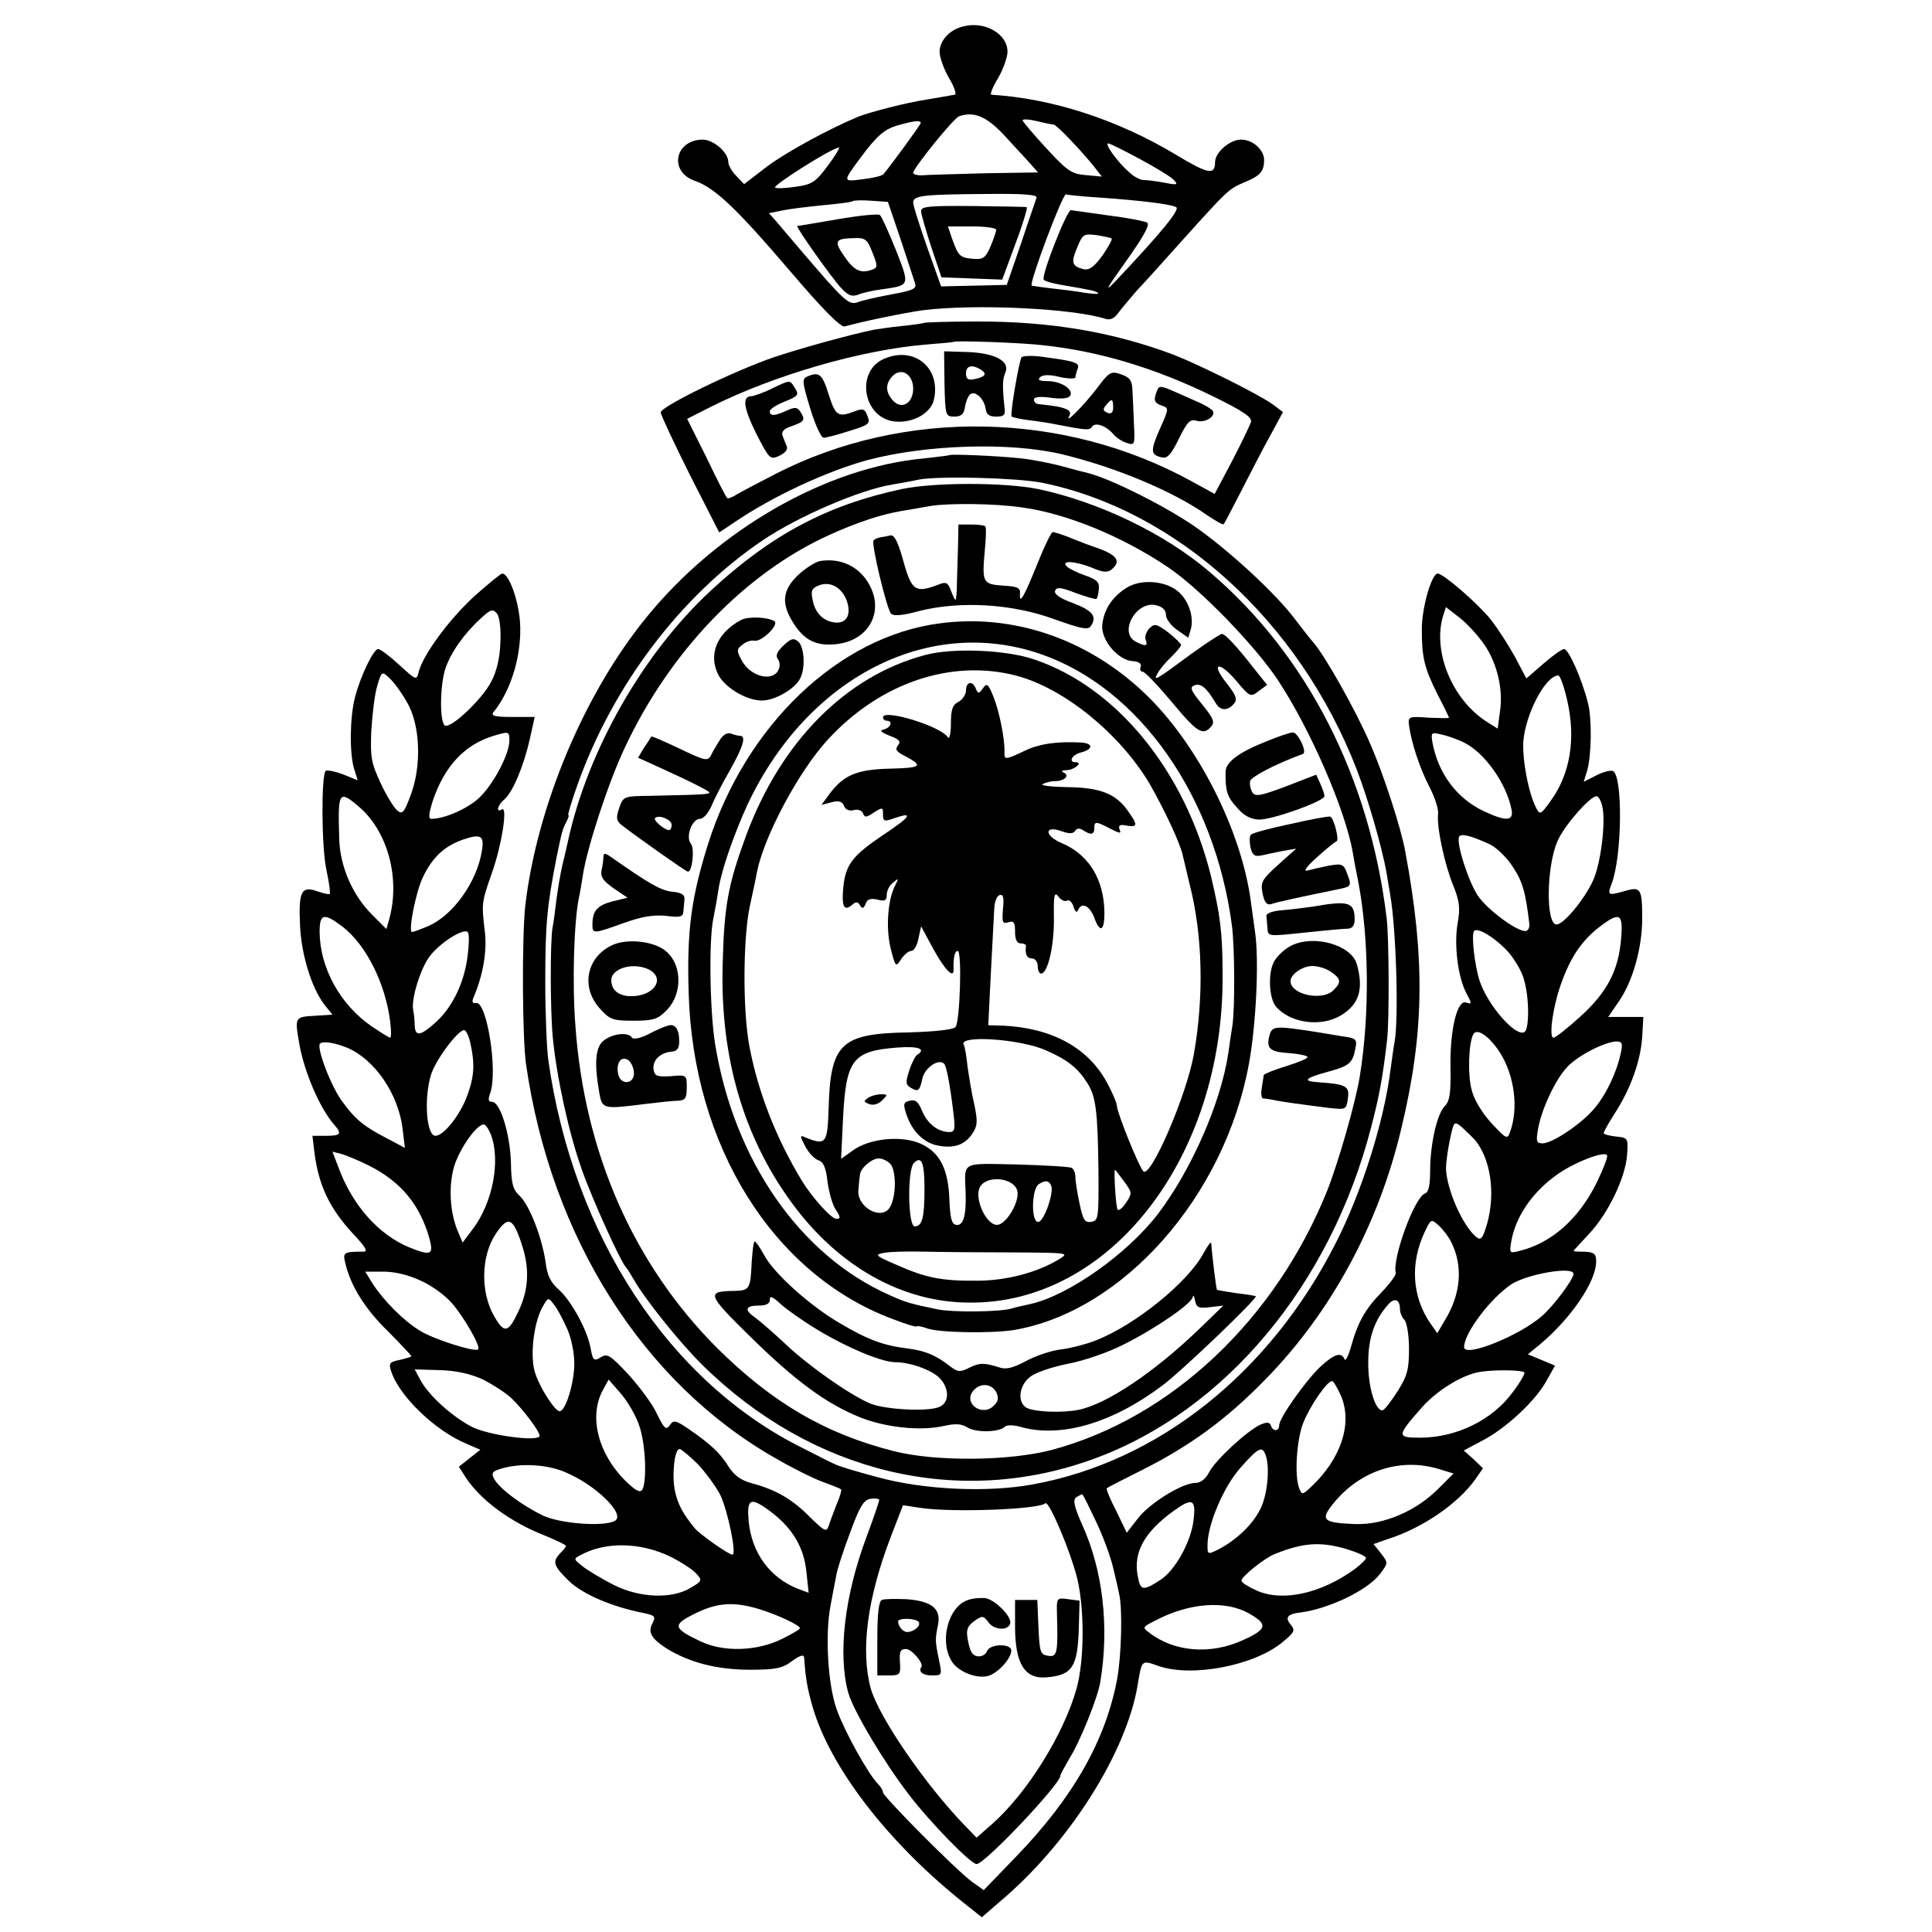 <?xml version="1.0" standalone="no"?>
<!DOCTYPE svg PUBLIC "-//W3C//DTD SVG 20010904//EN"
 "http://www.w3.org/TR/2001/REC-SVG-20010904/DTD/svg10.dtd">
<svg version="1.0" xmlns="http://www.w3.org/2000/svg"
 width="512pt" height="512pt" viewBox="0 0 512 512"
 preserveAspectRatio="xMidYMid meet">
<g transform="translate(0,512) scale(0.1,-0.1)"
fill="#000000" stroke="none">
<path d="M2553 5050 c-36 -8 -63 -38 -63 -67 0 -14 11 -46 25 -70 14 -23 21
-44 15 -44 -5 -1 -13 -2 -17 -3 -5 -1 -30 -5 -58 -10 -53 -8 -146 -32 -180
-45 -79 -33 -189 -93 -242 -132 l-61 -47 -21 22 c-12 12 -21 29 -21 37 0 25
-39 59 -68 59 -74 -1 -90 -85 -21 -109 52 -18 108 -70 249 -235 91 -107 139
-155 149 -151 42 12 156 36 208 43 139 17 394 5 483 -23 12 -4 23 1 33 15 8
11 30 37 48 58 19 20 75 82 124 137 120 133 121 134 163 152 42 17 52 29 52
59 0 27 -30 54 -61 54 -30 0 -69 -34 -69 -60 0 -35 -19 -31 -102 19 -156 94
-329 150 -491 160 -4 1 4 21 18 44 14 24 25 56 25 70 0 47 -60 82 -117 67z
m105 -285 c26 -28 57 -62 70 -76 l23 -26 -133 -2 c-73 -2 -148 -4 -165 -5 -18
-2 -33 1 -33 6 0 12 108 146 122 150 39 13 71 0 116 -47z m134 25 c8 0 74 -70
107 -111 l21 -27 -43 4 c-37 3 -49 11 -104 71 -35 38 -63 71 -63 74 0 4 17 3
38 -2 20 -5 40 -9 44 -9z m-352 4 c0 -4 -75 -107 -99 -136 -4 -4 -28 -10 -55
-13 -53 -7 -53 -7 -7 55 45 61 65 78 101 88 42 12 60 14 60 6z m580 -95 c41
-22 82 -47 90 -55 13 -14 11 -15 -25 -8 -22 4 -47 7 -55 7 -8 0 -26 9 -38 21
-31 27 -66 76 -55 76 4 0 42 -19 83 -41z m-826 -18 c-33 -44 -42 -50 -86 -56
-27 -4 -51 -5 -54 -2 -6 6 149 104 169 106 4 1 -9 -21 -29 -48z m553 -85 c-2
-6 -21 -60 -41 -121 l-38 -110 -87 -2 -87 -2 -37 104 c-20 57 -37 110 -37 118
0 19 25 22 203 23 89 1 127 -2 124 -10z m173 0 c109 -8 182 -17 197 -25 11 -6
-40 -68 -155 -190 -37 -39 -34 -32 23 48 47 66 63 96 55 101 -7 4 -53 13 -102
19 -50 7 -94 13 -100 14 -10 2 -79 -173 -72 -184 2 -4 23 -10 47 -14 81 -14
92 -16 97 -22 3 -3 -13 -2 -35 1 -22 4 -62 9 -90 12 -27 3 -51 7 -51 7 -7 7
82 244 91 242 5 -2 48 -6 95 -9z m-533 -111 c18 -54 35 -107 38 -116 5 -14 -6
-19 -62 -29 -37 -7 -78 -16 -90 -21 -23 -8 -34 1 -145 131 -26 30 -56 66 -68
80 l-22 25 34 7 c18 4 67 10 108 14 41 4 77 8 80 11 2 2 24 3 49 1 l44 -3 34
-100z m559 3 c2 -3 -9 -23 -25 -46 -23 -31 -35 -39 -51 -35 -30 8 -32 18 -15
58 14 34 17 36 50 32 20 -3 38 -7 41 -9z"/>
<path d="M2441 4560 c0 -8 13 -51 27 -95 l27 -80 81 -3 80 -3 35 95 c20 53 33
97 30 97 -3 1 -68 2 -143 3 -117 1 -138 -1 -137 -14z m199 -49 c0 -5 -7 -25
-15 -44 -13 -30 -19 -35 -45 -33 -36 3 -40 7 -56 51 l-12 35 64 0 c35 0 64 -4
64 -9z"/>
<path d="M2220 4539 c-58 -10 -106 -18 -107 -18 -5 -2 91 -137 115 -163 19
-21 29 -25 46 -19 11 5 39 11 61 14 77 11 77 8 39 105 -19 47 -38 89 -42 92
-4 4 -54 -1 -112 -11z m92 -88 c14 -35 14 -40 1 -45 -31 -12 -49 -4 -75 34
-29 42 -26 48 28 49 27 1 33 -4 46 -38z"/>
<path d="M2448 4264 c-2 -1 -28 -5 -58 -8 -30 -3 -64 -8 -75 -10 -64 -13 -200
-51 -265 -73 -105 -36 -300 -131 -299 -146 0 -6 35 -81 77 -165 l78 -153 39
26 c101 69 245 136 355 166 155 41 377 48 515 15 141 -34 294 -98 382 -160 24
-16 44 -28 46 -25 2 2 23 42 47 89 24 47 58 113 77 147 l33 61 -28 21 c-38 27
-193 104 -262 131 -160 60 -324 88 -517 88 -78 0 -144 -2 -145 -4z m317 -59
c149 -16 299 -61 453 -137 79 -39 101 -54 97 -67 -3 -9 -25 -55 -50 -103 l-46
-87 -62 34 c-339 186 -761 193 -1100 20 -45 -23 -92 -48 -104 -55 -12 -8 -24
-12 -26 -10 -3 3 -28 51 -55 108 l-51 102 61 31 c169 85 401 152 573 166 39 3
71 6 72 7 5 4 180 -2 238 -9z"/>
<path d="M2503 4102 c2 -84 3 -86 26 -86 18 0 25 6 28 24 2 14 8 29 13 34 13
13 38 -10 42 -37 2 -16 10 -21 28 -21 21 0 25 4 22 24 -6 57 -5 76 2 92 14 30
-26 52 -98 55 l-64 2 1 -87z m97 38 c17 -11 11 -19 -19 -25 -16 -3 -21 1 -21
16 0 20 16 24 40 9z"/>
<path d="M2345 4170 c-76 -30 -61 -150 19 -166 49 -9 103 19 111 57 19 83 -51
142 -130 109z m75 -80 c0 -39 -31 -57 -54 -31 -20 22 -20 45 0 65 23 23 54 4
54 -34z"/>
<path d="M2707 4173 c-7 -13 -31 -153 -26 -157 2 -2 24 -7 49 -10 25 -3 56 -8
70 -11 77 -15 88 -16 94 -6 8 13 37 3 56 -19 8 -10 25 -21 37 -24 20 -7 21 -4
18 51 -1 32 -3 72 -4 90 -1 25 -7 33 -30 41 -27 9 -31 7 -64 -37 -35 -46 -88
-99 -73 -73 4 7 1 15 -9 18 -15 6 -26 8 -72 13 -7 0 -13 6 -13 12 0 7 15 9 44
5 29 -4 47 -2 52 5 10 17 -24 39 -60 39 -21 0 -27 3 -20 10 7 7 25 8 52 1 23
-5 42 -5 42 -1 0 5 3 15 6 23 6 16 -7 20 -98 32 -25 3 -48 2 -51 -2z m243
-133 c0 -13 -5 -18 -15 -14 -12 5 -13 10 -4 20 15 19 19 18 19 -6z"/>
<path d="M2139 4122 c-14 -6 -13 -15 8 -84 13 -43 29 -78 36 -78 7 0 37 8 68
18 52 16 56 19 48 39 -7 20 -12 21 -34 13 -44 -17 -51 -12 -69 45 -17 54 -25
61 -57 47z"/>
<path d="M2045 4090 c-22 -11 -46 -19 -53 -20 -26 0 -22 -30 12 -99 35 -68 37
-70 61 -59 15 7 24 17 20 25 -3 7 -8 20 -11 28 -4 11 3 19 25 26 33 12 36 16
22 38 -8 12 -14 13 -36 3 -32 -15 -45 -15 -45 -2 0 6 18 17 40 26 35 14 38 18
27 35 -14 23 -12 23 -62 -1z"/>
<path d="M3066 4084 c-10 -25 -7 -32 13 -39 19 -6 19 -8 -5 -61 -26 -59 -25
-69 4 -76 15 -4 25 6 46 49 22 45 30 53 47 48 22 -7 52 12 43 26 -3 5 -21 16
-40 24 -19 8 -49 22 -68 30 -30 13 -35 13 -40 -1z"/>
<path d="M2517 3914 c-1 -1 -33 -5 -70 -9 -258 -24 -544 -188 -733 -420 -166
-203 -291 -502 -322 -765 -9 -85 -8 -350 2 -420 66 -459 310 -845 662 -1045
43 -25 99 -53 124 -62 25 -9 47 -18 49 -20 2 -1 -3 -20 -12 -40 -8 -21 -18
-47 -21 -57 -6 -17 -11 -14 -49 23 -46 47 -90 73 -154 90 -30 8 -47 21 -62 44
-22 36 -49 61 -106 100 -34 23 -40 25 -50 10 -10 -14 -15 -9 -35 32 -12 26
-47 72 -76 104 -47 50 -55 55 -72 44 -18 -11 -21 -9 -27 25 -9 49 -53 128 -86
156 -19 17 -29 36 -33 70 -9 65 -43 153 -69 177 -18 17 -22 32 -23 88 -2 74
-28 161 -50 161 -10 0 -11 6 -5 23 21 58 -9 246 -38 239 -9 -2 -11 3 -6 15 25
58 36 122 30 173 -9 77 -9 77 18 155 27 75 43 180 27 170 -17 -10 -11 12 6 26
22 18 51 86 68 160 l13 59 -60 0 c-46 0 -57 3 -49 13 48 59 76 156 70 240 -5
61 -30 127 -47 127 -4 0 -38 -28 -75 -61 -67 -62 -133 -152 -146 -198 -6 -25
-6 -25 -52 17 -25 23 -50 42 -56 42 -12 0 -46 -70 -61 -127 -14 -52 -15 -148
-3 -189 l10 -32 -39 16 c-22 8 -42 12 -46 9 -12 -13 -11 -203 2 -262 7 -33 11
-62 9 -64 -1 -2 -16 1 -33 7 -42 15 -50 0 -46 -88 3 -79 31 -170 66 -214 l20
-25 -48 -3 c-52 -3 -52 -4 -40 -73 13 -76 55 -173 93 -216 21 -24 17 -29 -22
-29 l-36 0 5 -42 c11 -89 40 -150 103 -218 33 -35 40 -47 27 -47 -52 0 -55 -2
-48 -30 14 -60 51 -120 112 -180 35 -35 63 -65 63 -67 0 -2 -14 -6 -31 -10
-26 -5 -29 -9 -23 -28 20 -66 116 -159 200 -194 l37 -16 -28 -22 -29 -23 18
-28 c39 -60 119 -119 209 -154 31 -13 57 -25 57 -28 0 -2 -7 -11 -15 -19 -22
-23 -19 -33 24 -75 38 -35 112 -67 198 -84 28 -6 31 -9 23 -25 -14 -25 -5 -41
34 -67 60 -38 135 -58 223 -58 69 0 87 4 112 23 21 15 31 18 32 10 4 -56 8
-81 23 -133 46 -157 194 -351 389 -509 l59 -47 46 40 c183 153 337 395 367
576 11 67 10 66 55 50 89 -31 255 1 330 64 30 25 33 30 21 45 -17 20 -9 29 27
33 75 10 179 60 210 103 21 28 21 28 2 53 l-20 25 37 13 c92 29 187 94 233
159 l20 29 -25 24 -26 23 47 25 c62 31 143 106 172 159 l23 41 -36 15 -36 15
33 27 c82 69 148 166 148 219 0 22 -6 26 -42 26 -10 0 -18 1 -18 2 0 1 19 21
41 45 51 54 97 150 101 210 3 44 2 45 -29 48 -18 2 -33 6 -33 9 0 4 13 27 29
52 43 66 69 141 73 203 l3 53 -46 0 -47 0 28 41 c37 53 62 142 62 220 0 79 -4
85 -45 73 -46 -13 -48 -12 -36 19 28 73 30 288 3 299 -7 2 -27 -3 -44 -12
l-33 -17 9 29 c12 42 13 140 2 181 -16 63 -51 142 -63 142 -6 0 -31 -18 -55
-39 l-45 -39 -30 57 c-17 31 -46 76 -65 100 -35 43 -125 121 -140 121 -16 0
-42 -90 -42 -147 0 -75 6 -102 42 -174 17 -32 30 -60 30 -61 0 -2 -24 -1 -54
0 -52 4 -55 3 -52 -20 6 -45 28 -113 54 -163 14 -27 25 -60 23 -72 -4 -34 17
-133 40 -189 17 -42 19 -61 12 -100 -10 -57 0 -142 23 -186 15 -28 15 -30 0
-25 -24 10 -44 -72 -42 -173 1 -67 -2 -88 -15 -101 -21 -21 -39 -102 -39 -173
0 -37 -4 -56 -14 -59 -28 -11 -87 -173 -77 -211 1 -5 -16 -28 -37 -50 -45 -46
-64 -81 -82 -146 -7 -25 -15 -39 -17 -32 -8 20 -27 14 -64 -20 -39 -37 -109
-136 -109 -155 0 -17 -17 -17 -22 -1 -4 10 -10 10 -29 2 -35 -17 -118 -93
-135 -126 -9 -18 -23 -28 -37 -28 -34 0 -123 -55 -153 -96 l-28 -36 -28 58
c-16 31 -27 58 -25 60 2 2 43 23 93 48 126 63 225 135 327 240 174 177 301
411 361 667 61 254 63 449 10 733 -11 61 -57 203 -92 283 -37 87 -122 238
-152 271 -8 9 -28 35 -45 57 -52 71 -182 190 -272 252 -83 56 -218 123 -278
139 -5 1 -37 9 -69 18 -33 9 -85 19 -117 22 -59 6 -178 11 -182 8z m243 -73
c358 -72 683 -367 835 -759 31 -80 67 -207 79 -272 2 -14 7 -41 10 -60 16 -91
23 -326 12 -390 -3 -14 -7 -47 -11 -75 -17 -136 -76 -324 -145 -459 -175 -345
-471 -580 -804 -640 -120 -22 -288 -14 -409 19 -54 14 -106 30 -115 35 -10 4
-46 23 -82 41 -357 176 -611 564 -677 1030 -4 30 -8 122 -8 204 0 153 4 201
30 333 13 64 16 76 26 94 5 10 8 18 5 18 -2 0 9 37 25 82 94 263 274 500 490
646 95 64 258 134 344 148 17 3 48 8 70 13 53 10 255 5 325 -8z m-1434 -424
c-1 -40 -10 -77 -24 -103 -25 -49 -111 -129 -124 -116 -13 13 -12 105 2 149
14 43 50 94 94 134 27 25 32 26 43 13 7 -9 11 -42 9 -77z m2600 5 c39 -49 59
-126 49 -188 l-6 -45 -27 17 c-94 59 -147 189 -117 284 l7 21 31 -24 c18 -13
46 -42 63 -65z m-2848 -162 c36 -60 40 -170 10 -248 -17 -46 -22 -51 -35 -40
-9 7 -29 40 -44 72 -25 54 -28 68 -25 140 3 45 9 98 16 119 11 38 12 39 32 20
11 -10 32 -38 46 -63z m3075 5 c24 -103 8 -197 -44 -268 -25 -35 -28 -37 -37
-20 -21 38 -38 130 -35 178 6 74 59 175 93 175 4 0 15 -29 23 -65z m-2803
-107 c0 -38 -45 -121 -83 -155 -32 -28 -90 -53 -124 -53 -8 0 -7 13 4 48 31
92 85 149 161 172 40 12 42 12 42 -12z m2526 -4 c56 -25 117 -110 130 -181 5
-29 -15 -30 -71 -4 -73 33 -124 101 -139 184 -4 25 -3 27 22 21 15 -3 41 -12
58 -20z m-2927 -170 c78 -65 112 -190 83 -298 l-8 -28 -38 38 c-52 52 -85 128
-87 201 -4 125 -1 130 50 87z m3297 0 c10 -40 -3 -150 -24 -197 -22 -49 -78
-117 -97 -117 -29 0 -27 155 3 222 18 41 86 118 103 118 5 0 12 -12 15 -26z
m-2969 -119 c-13 -83 -78 -173 -144 -200 -19 -8 -38 -15 -41 -15 -11 0 10 107
29 146 25 52 57 82 106 99 47 16 57 11 50 -30z m2670 18 c18 -8 46 -35 62 -60
26 -39 34 -67 44 -152 1 -8 -3 -16 -8 -18 -19 -6 -103 55 -129 94 -25 38 -58
141 -49 156 5 9 32 2 80 -20z m-3039 -219 c62 -48 113 -149 126 -251 3 -24 3
-43 0 -43 -3 0 -25 14 -49 30 -84 58 -137 155 -138 250 0 49 11 52 61 14z
m3388 -33 c-7 -84 -38 -142 -109 -206 -33 -30 -65 -55 -70 -55 -14 0 0 92 23
151 24 65 53 107 98 142 55 42 64 37 58 -32z m-3057 -46 c-9 -70 -40 -134 -84
-174 -41 -37 -55 -39 -56 -8 0 12 -2 30 -4 40 -6 30 20 112 44 143 28 37 93
77 101 63 4 -5 3 -34 -1 -64z m2759 11 c17 -20 36 -52 41 -73 14 -48 14 -130
1 -138 -23 -14 -97 70 -119 136 -13 41 -22 119 -15 131 8 13 58 -18 92 -56z
m-2752 -238 c13 -57 11 -91 -8 -142 -18 -50 -62 -106 -84 -106 -24 0 -31 98
-12 161 11 38 71 119 88 119 5 0 12 -15 16 -32z m2730 -29 c38 -61 49 -148 25
-211 -6 -18 -11 -15 -48 25 -25 27 -47 63 -53 89 -11 40 -8 127 5 148 10 16
43 -7 71 -51z m-3055 14 c72 -31 135 -122 146 -215 l6 -50 -49 26 c-60 31 -83
50 -117 97 -29 38 -69 143 -59 153 7 8 39 3 73 -11z m3374 -15 c-11 -51 -39
-110 -71 -147 -34 -40 -110 -91 -136 -91 -16 0 -18 5 -12 38 9 52 46 132 78
165 28 30 99 66 129 67 16 0 18 -5 12 -32z m-387 -228 c42 -50 56 -141 33
-223 -12 -40 -16 -45 -29 -35 -37 31 -79 128 -80 183 0 11 4 44 10 73 11 51
11 52 32 35 11 -10 26 -25 34 -33z m-2607 13 c26 -69 5 -180 -48 -250 l-27
-36 -14 33 c-23 57 -24 138 -1 189 20 46 55 91 71 91 5 0 13 -12 19 -27z
m-323 -82 c85 -43 135 -104 160 -193 12 -44 4 -47 -55 -23 -80 34 -147 109
-184 206 l-18 47 27 -7 c15 -5 46 -18 70 -30z m3253 -46 c-48 -96 -119 -159
-204 -180 -27 -7 -27 -6 -22 25 11 64 54 128 117 174 45 34 132 68 137 54 2
-5 -11 -38 -28 -73z m-2846 -170 c19 -61 15 -115 -11 -170 -27 -58 -38 -60
-65 -12 -36 63 -34 158 4 216 34 51 47 46 72 -34z m2460 15 c33 -64 27 -139
-16 -209 l-20 -34 -17 24 c-50 71 -56 161 -16 245 16 34 17 34 36 17 11 -10
26 -29 33 -43z m325 -86 c0 -14 -53 -85 -83 -111 -60 -53 -207 -112 -207 -83
0 37 70 130 126 167 43 27 164 48 164 27z m-3055 -18 c28 -12 65 -39 83 -60
32 -37 77 -115 69 -122 -8 -8 -119 27 -155 50 -44 27 -96 80 -125 125 l-19 31
49 0 c29 0 67 -9 98 -24z m387 -125 c12 -26 20 -66 20 -95 0 -50 -23 -126 -39
-126 -12 0 -51 60 -64 99 -15 41 -6 128 16 172 17 32 18 32 32 13 9 -10 24
-39 35 -63z m2208 50 c0 -9 5 -22 12 -29 6 -6 12 -40 12 -75 0 -55 -4 -72 -29
-112 -17 -27 -35 -50 -40 -52 -19 -6 -40 61 -39 127 0 64 16 111 52 152 17 20
32 15 32 -11z m-2432 -186 c26 -13 61 -35 78 -51 31 -30 74 -87 74 -99 0 -17
-136 1 -180 24 -52 27 -115 84 -136 124 l-15 28 66 -2 c44 -1 82 -10 113 -24z
m2762 17 c0 -5 -13 -28 -30 -50 -54 -75 -150 -122 -247 -122 -62 0 -62 4 5 80
38 43 101 83 147 93 37 8 125 7 125 -1z m-2346 -140 c17 -48 21 -148 8 -170
-6 -9 -18 -2 -45 24 -72 72 -96 168 -61 237 l17 31 33 -38 c18 -21 40 -59 48
-84z m1861 76 c29 -73 -2 -164 -79 -237 -24 -23 -26 -23 -33 -5 -13 33 -7 129
11 174 18 45 63 110 76 110 4 0 15 -19 25 -42z m-1706 -178 c21 -22 48 -59 60
-82 20 -43 44 -158 32 -158 -10 0 -85 53 -99 69 -32 39 -45 63 -53 98 -9 41
-2 113 12 113 4 0 26 -18 48 -40z m1505 24 c12 -32 5 -106 -14 -143 -20 -41
-63 -82 -111 -107 -28 -14 -29 -14 -29 11 0 55 43 156 88 206 47 53 57 58 66
33z m-1857 -45 c82 -34 161 -112 133 -129 -28 -17 -146 -8 -192 14 -57 28
-114 71 -128 96 -9 17 -6 21 22 29 50 14 118 10 165 -10z m2316 8 l39 -12 -39
-39 c-59 -60 -145 -97 -220 -95 -82 3 -93 10 -67 45 70 94 181 133 287 101z
m-908 -140 c19 -40 39 -95 45 -122 7 -28 14 -59 16 -70 9 -38 6 -160 -5 -222
-30 -164 -117 -317 -269 -474 l-85 -88 -31 22 c-39 28 -236 226 -236 237 0 5
-6 15 -13 22 -26 26 -89 140 -109 196 -24 65 -32 199 -17 277 5 28 12 63 15
79 2 15 19 67 37 115 26 70 36 87 55 89 12 2 22 0 22 -3 0 -4 -15 -48 -34 -99
-58 -155 -76 -310 -48 -412 14 -49 96 -186 160 -269 58 -76 165 -185 180 -185
22 0 222 212 222 234 0 4 11 23 23 44 29 46 76 162 83 205 24 146 7 295 -48
416 -22 50 -25 66 -16 73 7 4 14 8 16 8 2 0 18 -33 37 -73z m258 4 c-7 -58
-49 -133 -88 -158 -46 -30 -53 -29 -60 11 -12 62 18 116 94 171 51 37 61 33
54 -24z m-1133 32 c66 -46 100 -99 107 -168 l6 -56 -27 10 c-75 29 -124 95
-132 180 -5 57 4 63 46 34z m825 -187 c19 -80 19 -215 -2 -291 -34 -121 -131
-277 -224 -359 l-41 -36 -32 33 c-106 110 -226 286 -248 361 -28 101 -10 240
53 404 l32 83 46 -7 c86 -13 314 -4 331 12 9 10 67 -127 85 -200z m-1079 59
c28 -14 59 -34 68 -44 18 -19 17 -21 -14 -39 -49 -30 -135 -27 -204 8 -31 16
-68 38 -82 49 -24 19 -25 20 -5 30 66 36 158 34 237 -4z m1792 20 c29 -9 52
-19 52 -24 0 -4 -13 -16 -28 -28 -90 -66 -193 -89 -262 -58 -22 10 -40 21 -40
26 0 11 61 60 89 71 75 30 120 33 189 13z m-1557 -159 c49 -15 109 -43 109
-51 0 -3 -21 -15 -47 -28 -66 -33 -155 -36 -216 -7 -74 35 -76 44 -15 74 59
29 102 32 169 12z m1301 -13 c49 -28 45 -41 -17 -69 -86 -40 -183 -32 -249 19
-19 14 -19 15 15 32 91 48 188 55 251 18z"/>
<path d="M2390 3824 c-197 -42 -346 -121 -505 -268 -180 -166 -328 -425 -380
-666 -2 -8 -8 -37 -15 -64 -6 -27 -13 -70 -16 -95 -3 -25 -7 -57 -10 -71 -6
-38 -6 -217 1 -290 10 -103 42 -251 76 -347 27 -78 105 -250 119 -263 3 -3 11
-16 19 -30 30 -53 123 -169 183 -228 291 -286 679 -379 1037 -248 348 127 627
461 735 880 21 81 30 127 42 231 6 51 5 268 -1 320 -45 375 -211 699 -469 919
-119 102 -294 186 -455 220 -90 18 -274 18 -361 0z m320 -49 c117 -16 265 -77
385 -158 85 -57 231 -208 292 -300 85 -129 178 -342 198 -456 2 -14 9 -50 15
-80 28 -150 30 -348 4 -511 -11 -70 -56 -227 -87 -306 -138 -342 -413 -601
-728 -686 -112 -30 -308 -32 -419 -4 -183 46 -324 129 -471 275 -220 221 -350
516 -374 851 -9 114 -4 276 9 340 3 13 8 42 11 63 12 74 67 243 111 336 120
256 319 462 541 563 75 34 139 55 193 64 19 3 53 9 75 13 49 8 172 7 245 -4z"/>
<path d="M2539 3678 c-1 -29 -2 -74 -3 -100 0 -27 -2 -48 -4 -48 -1 0 -7 11
-12 25 -8 22 -13 24 -35 15 -59 -22 -69 -16 -91 63 -14 51 -24 71 -35 68 -8
-2 -19 -4 -26 -5 -7 -1 -15 -5 -18 -8 -7 -7 34 -178 46 -194 6 -7 29 -6 76 7
108 27 246 19 357 -22 73 -26 90 -29 97 -18 17 26 4 41 -48 61 -34 12 -50 24
-47 32 4 11 15 10 56 -6 28 -10 52 -17 54 -15 2 2 5 13 6 26 2 18 -5 25 -36
36 -21 7 -43 18 -49 24 -17 17 24 14 68 -4 28 -12 40 -13 51 -4 25 21 15 37
-33 55 -27 9 -63 23 -82 31 -18 7 -37 13 -41 13 -4 0 -22 -37 -40 -82 -35 -87
-49 -113 -47 -82 2 16 -6 20 -45 22 -54 4 -56 8 -48 95 3 32 4 60 1 62 -2 3
-19 5 -38 5 l-33 0 -1 -52z"/>
<path d="M2172 3633 c-12 -3 -38 -19 -57 -37 -41 -39 -45 -74 -15 -123 30 -50
63 -66 117 -60 88 10 129 90 83 164 -27 44 -75 65 -128 56z m72 -105 c12 -35
1 -58 -26 -58 -33 1 -57 23 -64 58 -6 27 -3 33 17 41 30 11 60 -6 73 -41z"/>
<path d="M2985 3562 c-38 -24 -60 -58 -64 -99 -3 -39 41 -92 80 -95 17 -1 25
-7 22 -15 -3 -7 -1 -13 5 -13 6 0 40 -36 77 -80 68 -82 83 -91 105 -65 10 12
5 22 -24 58 -31 38 -34 46 -20 51 16 6 32 -7 55 -46 12 -22 32 -23 49 -3 10
12 6 22 -19 54 -44 55 -21 61 25 7 36 -43 38 -44 59 -28 l23 17 -32 40 c-49
63 -79 95 -88 95 -4 0 -41 -24 -81 -53 -96 -71 -102 -74 -89 -51 6 11 22 30
36 43 14 14 26 28 26 32 0 3 -15 18 -34 33 -31 23 -36 24 -50 11 -8 -9 -13
-22 -10 -30 7 -18 0 -19 -27 -5 -45 25 3 109 55 96 17 -4 26 -13 26 -26 0 -10
13 -28 29 -39 l30 -21 6 20 c10 31 -3 75 -30 100 -33 31 -101 37 -140 12z"/>
<path d="M1964 3477 c-64 -34 -88 -92 -60 -146 20 -37 83 -72 123 -67 34 4 80
32 93 57 15 27 12 85 -5 99 -12 10 -19 8 -39 -11 -17 -16 -21 -27 -15 -35 5
-6 7 -19 3 -27 -14 -36 -76 -21 -99 24 -13 24 -13 29 2 40 9 8 23 13 33 11 19
-3 66 43 52 52 -19 11 -69 13 -88 3z"/>
<path d="M2490 3468 c-268 -35 -514 -270 -614 -586 -44 -141 -56 -228 -51
-392 11 -406 223 -746 539 -865 36 -14 66 -23 66 -20 0 2 12 0 26 -5 30 -12
170 -14 229 -5 290 48 561 354 625 707 19 104 27 275 16 348 -2 14 -7 50 -11
80 -25 191 -144 424 -285 556 -151 142 -347 208 -540 182z m267 -81 c262 -90
463 -376 508 -722 7 -58 8 -215 1 -263 -3 -18 -8 -51 -11 -74 -20 -132 -98
-309 -187 -426 -82 -106 -236 -215 -338 -238 -19 -4 -42 -9 -50 -12 -32 -9
-157 -10 -195 -2 -72 15 -84 18 -128 38 -237 105 -412 357 -462 666 -14 88
-17 278 -4 335 4 20 10 53 13 74 8 52 42 149 78 227 159 335 478 499 775 397z"/>
<path d="M2451 3384 c-210 -56 -382 -230 -474 -479 -48 -131 -58 -185 -62
-345 -6 -244 56 -455 185 -630 123 -167 291 -261 467 -262 374 -5 676 384 673
867 0 113 -6 159 -31 264 -69 278 -249 499 -467 573 -74 26 -218 32 -291 12z
m244 -55 c126 -34 272 -153 351 -285 39 -68 83 -161 89 -193 2 -9 10 -43 18
-76 34 -133 38 -294 11 -448 -19 -109 -115 -331 -134 -311 -12 12 -70 156 -70
173 0 7 -12 36 -27 63 -50 92 -146 144 -276 150 l-38 1 7 141 c4 78 8 154 9
170 1 17 7 32 14 34 10 3 12 -6 9 -37 -3 -36 -1 -40 14 -35 15 4 18 0 18 -25
0 -21 5 -31 15 -31 8 0 14 -3 14 -7 -3 -21 2 -33 16 -33 8 0 15 -9 15 -20 0
-11 4 -20 9 -20 18 0 35 75 34 148 -1 60 1 70 12 56 6 -9 17 -14 22 -11 6 4
14 -3 18 -16 4 -13 8 -17 12 -9 9 23 32 12 44 -23 17 -45 29 -26 25 35 -6 79
-46 138 -113 166 -45 19 -46 47 -2 32 22 -8 33 -8 38 0 4 7 12 8 21 2 21 -14
30 -12 30 5 0 19 4 19 42 -1 26 -13 30 -14 25 -2 -4 11 1 14 19 10 29 -5 30 2
3 39 -32 46 -74 62 -161 63 -42 1 -71 4 -65 8 7 4 22 8 34 8 25 0 39 16 21 23
-7 3 -3 6 9 6 21 1 44 21 24 21 -21 0 -10 20 14 26 31 8 33 23 3 26 -65 4
-113 -3 -151 -21 -53 -25 -56 -26 -55 -3 1 32 -13 105 -29 145 -14 35 -18 38
-28 23 -11 -15 -13 -15 -19 -1 -8 22 -26 19 -26 -5 0 -10 -9 -24 -20 -30 -16
-8 -20 -21 -20 -58 0 -26 -4 -42 -8 -36 -19 30 -172 76 -172 53 0 -5 5 -9 10
-9 17 0 11 -18 -7 -23 -13 -3 -9 -7 15 -17 25 -9 30 -15 22 -25 -9 -11 -5 -17
19 -29 49 -26 43 -31 -40 -33 -88 -2 -123 -17 -160 -66 l-22 -30 27 7 c19 5
28 2 33 -10 3 -9 13 -14 25 -11 11 3 21 0 25 -8 4 -12 9 -12 29 2 23 14 24 14
24 -5 0 -19 3 -20 31 -10 52 18 42 3 -31 -45 -80 -54 -99 -78 -105 -137 -5
-51 1 -66 22 -49 11 10 16 10 22 0 6 -10 10 -9 15 4 4 12 13 15 31 11 20 -5
25 -3 25 13 0 10 7 25 17 32 15 13 15 12 6 -6 -20 -37 -26 -112 -13 -167 13
-51 14 -52 28 -30 8 12 20 22 27 22 7 0 16 15 19 33 l7 32 32 -59 c31 -57 56
-82 54 -54 -1 28 3 48 11 48 12 0 6 -190 -6 -202 -7 -7 -56 -12 -125 -14 -178
-3 -206 -29 -211 -199 -3 -96 -7 -101 -60 -80 -17 8 -17 6 -2 -23 9 -17 24
-33 35 -37 13 -4 20 -19 24 -57 4 -28 13 -61 22 -74 13 -20 13 -24 1 -24 -13
0 -65 58 -91 101 -69 114 -116 235 -139 356 -18 95 -17 286 1 371 8 37 17 78
19 91 19 95 110 266 187 350 138 151 328 216 502 170z m78 -993 c57 -25 84
-47 109 -87 22 -35 27 -72 29 -229 1 -128 0 -135 -19 -138 -17 -3 -22 5 -31
48 -6 28 -11 59 -11 70 0 10 -4 22 -10 25 -5 3 -71 7 -145 9 -150 3 -139 9
-136 -74 2 -62 -6 -89 -25 -86 -12 2 -16 17 -18 67 -3 81 -25 125 -76 148 -51
23 -137 14 -180 -18 l-31 -22 5 105 c8 159 25 181 146 190 54 4 75 -4 51 -19
-5 -3 -15 -22 -21 -41 -10 -30 -10 -38 1 -45 22 -14 26 -11 33 21 5 29 43 56
58 41 6 -6 15 -50 25 -133 5 -41 3 -48 -11 -48 -30 0 -57 21 -72 55 -10 25
-18 32 -33 28 -17 -4 -18 -9 -9 -36 15 -45 46 -76 84 -83 43 -8 71 2 91 32 14
21 14 33 5 77 -7 29 -14 74 -18 101 -3 28 -7 53 -10 57 -16 27 151 16 219 -15z
m-413 -301 c16 -20 15 -88 -2 -115 -23 -36 -89 2 -83 48 1 15 3 32 4 39 2 18
31 43 50 43 10 0 24 -7 31 -15z m90 -65 c0 -77 -6 -100 -26 -100 -18 0 -20
150 -2 168 20 20 28 2 28 -68z m529 19 c21 -29 22 -31 6 -55 -9 -14 -19 -23
-23 -20 -5 5 -11 106 -7 106 1 0 11 -14 24 -31z m-283 -25 c7 -29 -31 -92 -55
-90 -30 2 -61 75 -43 102 20 31 90 22 98 -12z m90 13 c7 -18 -18 -90 -33 -95
-21 -6 -20 87 0 100 18 11 27 10 33 -5z m-106 -176 c155 -1 155 -1 125 -19
-56 -34 -138 -56 -215 -56 -95 -1 -138 8 -214 42 -58 25 -59 27 -32 32 16 3
64 4 105 3 42 -1 146 -2 231 -2z"/>
<path d="M2300 2210 c-12 -8 -12 -10 4 -16 11 -4 24 0 34 10 15 15 15 16 -3
16 -11 0 -27 -4 -35 -10z"/>
<path d="M1907 3158 c-8 -13 -19 -31 -23 -40 -9 -16 -16 -14 -83 18 -40 19
-74 34 -75 32 -1 -2 -9 -15 -19 -29 l-16 -27 94 -43 c52 -24 95 -46 95 -49 0
-5 -13 -6 -157 -9 -70 -1 -71 -1 -82 -32 -9 -27 -8 -34 7 -46 40 -31 170 -123
175 -123 12 0 18 62 8 74 -15 18 3 66 24 66 9 0 22 15 30 33 7 17 29 61 49 95
36 64 44 92 27 92 -5 0 -16 3 -24 6 -10 3 -21 -3 -30 -18z m-127 -224 c0 -8
-3 -14 -7 -14 -13 1 -43 27 -37 32 10 10 44 -4 44 -18z"/>
<path d="M3358 3156 c-72 -28 -110 -55 -110 -81 -1 -51 4 -67 30 -95 18 -22
37 -31 58 -32 35 -1 174 49 174 62 0 5 -5 20 -11 33 l-11 24 -80 -31 c-67 -25
-81 -28 -89 -16 -5 8 -8 22 -6 30 2 11 66 45 140 72 12 5 -14 58 -27 57 -6 0
-37 -10 -68 -23z"/>
<path d="M3418 2936 c-53 -11 -100 -24 -103 -28 -4 -4 -4 -19 -1 -34 5 -20 11
-25 29 -21 12 3 38 8 57 12 l35 6 -48 -43 c-43 -39 -47 -46 -41 -76 5 -24 11
-31 23 -28 13 5 77 19 185 41 27 6 28 9 16 40 -9 25 -13 27 -48 21 -20 -4 -46
-10 -57 -13 -12 -3 -3 10 25 35 25 23 48 41 51 42 10 0 -6 63 -16 66 -6 1 -54
-8 -107 -20z"/>
<path d="M1599 2849 c0 -8 -2 -24 -5 -36 -3 -17 5 -28 32 -47 l37 -25 -41 -10
c-40 -11 -52 -25 -52 -62 0 -24 3 -24 83 5 48 17 78 22 111 19 38 -5 46 -3 47
11 1 9 2 24 3 33 1 12 -9 18 -34 20 -30 4 -60 21 -161 92 -16 11 -19 11 -20 0z"/>
<path d="M3483 2718 c-21 -3 -58 -8 -83 -10 -27 -2 -45 -8 -44 -16 1 -7 2 -21
3 -33 1 -20 5 -20 74 -13 105 11 120 12 140 13 11 1 17 9 17 24 0 46 -16 51
-107 35z"/>
<path d="M1624 2616 c-69 -31 -86 -111 -35 -168 27 -30 34 -33 90 -33 52 0 64
4 86 26 47 46 43 131 -8 164 -34 22 -97 27 -133 11z m97 -66 c43 -24 12 -70
-48 -70 -33 0 -53 16 -53 42 0 33 60 49 101 28z"/>
<path d="M3422 2614 c-18 -9 -39 -29 -46 -43 -16 -30 -13 -96 5 -118 38 -45
121 -56 174 -23 47 29 59 69 41 134 -14 52 -114 80 -174 50z m106 -70 c26 -18
27 -27 6 -48 -29 -30 -114 -12 -114 24 0 18 32 40 58 40 15 0 38 -7 50 -16z"/>
<path d="M1770 2402 c-8 -2 -32 -12 -52 -23 -22 -11 -40 -14 -43 -9 -9 15 -48
12 -73 -6 -24 -16 -28 -59 -14 -139 8 -45 9 -45 127 -30 33 4 70 8 83 8 18 1
22 7 22 35 0 33 0 34 -42 30 -37 -2 -43 0 -46 18 -3 24 17 44 47 47 15 1 21 8
21 27 0 33 -11 48 -30 42z m-90 -126 c0 -31 -37 -32 -42 -1 -6 30 10 49 29 34
7 -7 13 -21 13 -33z"/>
<path d="M3364 2375 c-9 -34 2 -43 54 -46 24 -2 45 -6 47 -10 3 -3 -23 -14
-55 -24 -33 -10 -60 -21 -61 -24 0 -3 -3 -18 -5 -33 -3 -16 -1 -28 3 -29 4 0
17 -2 28 -4 22 -5 75 -12 146 -21 46 -5 47 -5 51 25 5 33 -5 38 -79 43 -43 3
-35 11 27 28 56 15 65 23 72 62 5 24 2 27 -37 32 -23 4 -53 9 -66 11 -110 17
-118 17 -125 -10z"/>
<path d="M1992 1774 c-3 -70 -6 -74 -45 -75 -76 -1 -74 -8 40 -120 120 -118
201 -178 292 -215 68 -27 160 -37 222 -23 31 7 47 6 63 -4 22 -14 84 -13 99 2
5 5 22 5 40 0 107 -31 244 9 377 109 48 35 254 232 248 237 -2 1 -25 5 -52 8
-27 4 -50 8 -51 9 -2 3 -13 90 -15 123 -1 6 -9 -6 -20 -25 -40 -77 -183 -193
-288 -233 -23 -9 -64 -20 -90 -23 -25 -3 -68 -17 -93 -31 -34 -18 -53 -23 -70
-17 -41 13 -53 13 -81 -1 -24 -12 -30 -11 -50 4 -38 30 -66 41 -110 47 -66 8
-107 23 -180 66 -80 46 -177 133 -203 182 -11 20 -22 36 -25 36 -3 0 -6 -25
-8 -56z m176 -179 c78 -47 169 -85 205 -85 38 0 92 -19 115 -40 29 -28 29 -68
0 -79 -32 -13 -147 -6 -183 10 -55 24 -159 97 -220 154 -33 31 -70 63 -82 72
-31 21 -29 33 7 33 20 0 30 5 30 15 0 12 7 9 28 -10 15 -14 60 -46 100 -70z
m1039 61 l35 4 -63 -61 c-119 -115 -246 -200 -320 -215 -44 -9 -116 -6 -138 5
-26 14 -21 60 10 83 14 11 59 26 100 34 42 8 106 30 147 51 86 43 181 109 183
126 1 7 4 2 6 -10 4 -18 9 -21 40 -17z m-567 -225 c7 -15 6 -24 -6 -36 -31
-31 -82 6 -55 39 18 22 48 20 61 -3z"/>
<path d="M2337 880 c-8 -3 -12 -36 -12 -102 l0 -98 31 0 c29 0 31 2 29 35 -2
28 1 35 16 35 15 0 47 -38 41 -47 -9 -13 3 -23 27 -23 28 0 28 0 19 43 -10 49
-10 52 -2 92 8 42 -17 62 -84 67 -29 1 -58 1 -65 -2z m98 -59 c5 -10 -12 -25
-30 -26 -11 -1 -25 15 -25 28 0 10 48 9 55 -2z"/>
<path d="M2563 879 c-49 -18 -73 -104 -43 -158 14 -28 63 -50 96 -43 26 5 64
46 64 68 0 19 -56 18 -64 -1 -6 -17 -32 -20 -41 -4 -4 5 -9 23 -11 39 -4 21 1
32 18 44 21 15 24 15 38 -4 15 -20 51 -22 57 -3 6 18 -41 65 -67 68 -14 1 -35
-1 -47 -6z"/>
<path d="M2801 846 c3 -106 1 -118 -23 -114 -21 3 -23 9 -26 76 l-3 72 -29 0
-30 0 0 -70 c0 -100 26 -141 85 -135 67 6 81 28 84 131 l2 72 -30 4 c-30 4
-31 4 -30 -36z"/>
</g>
</svg>
